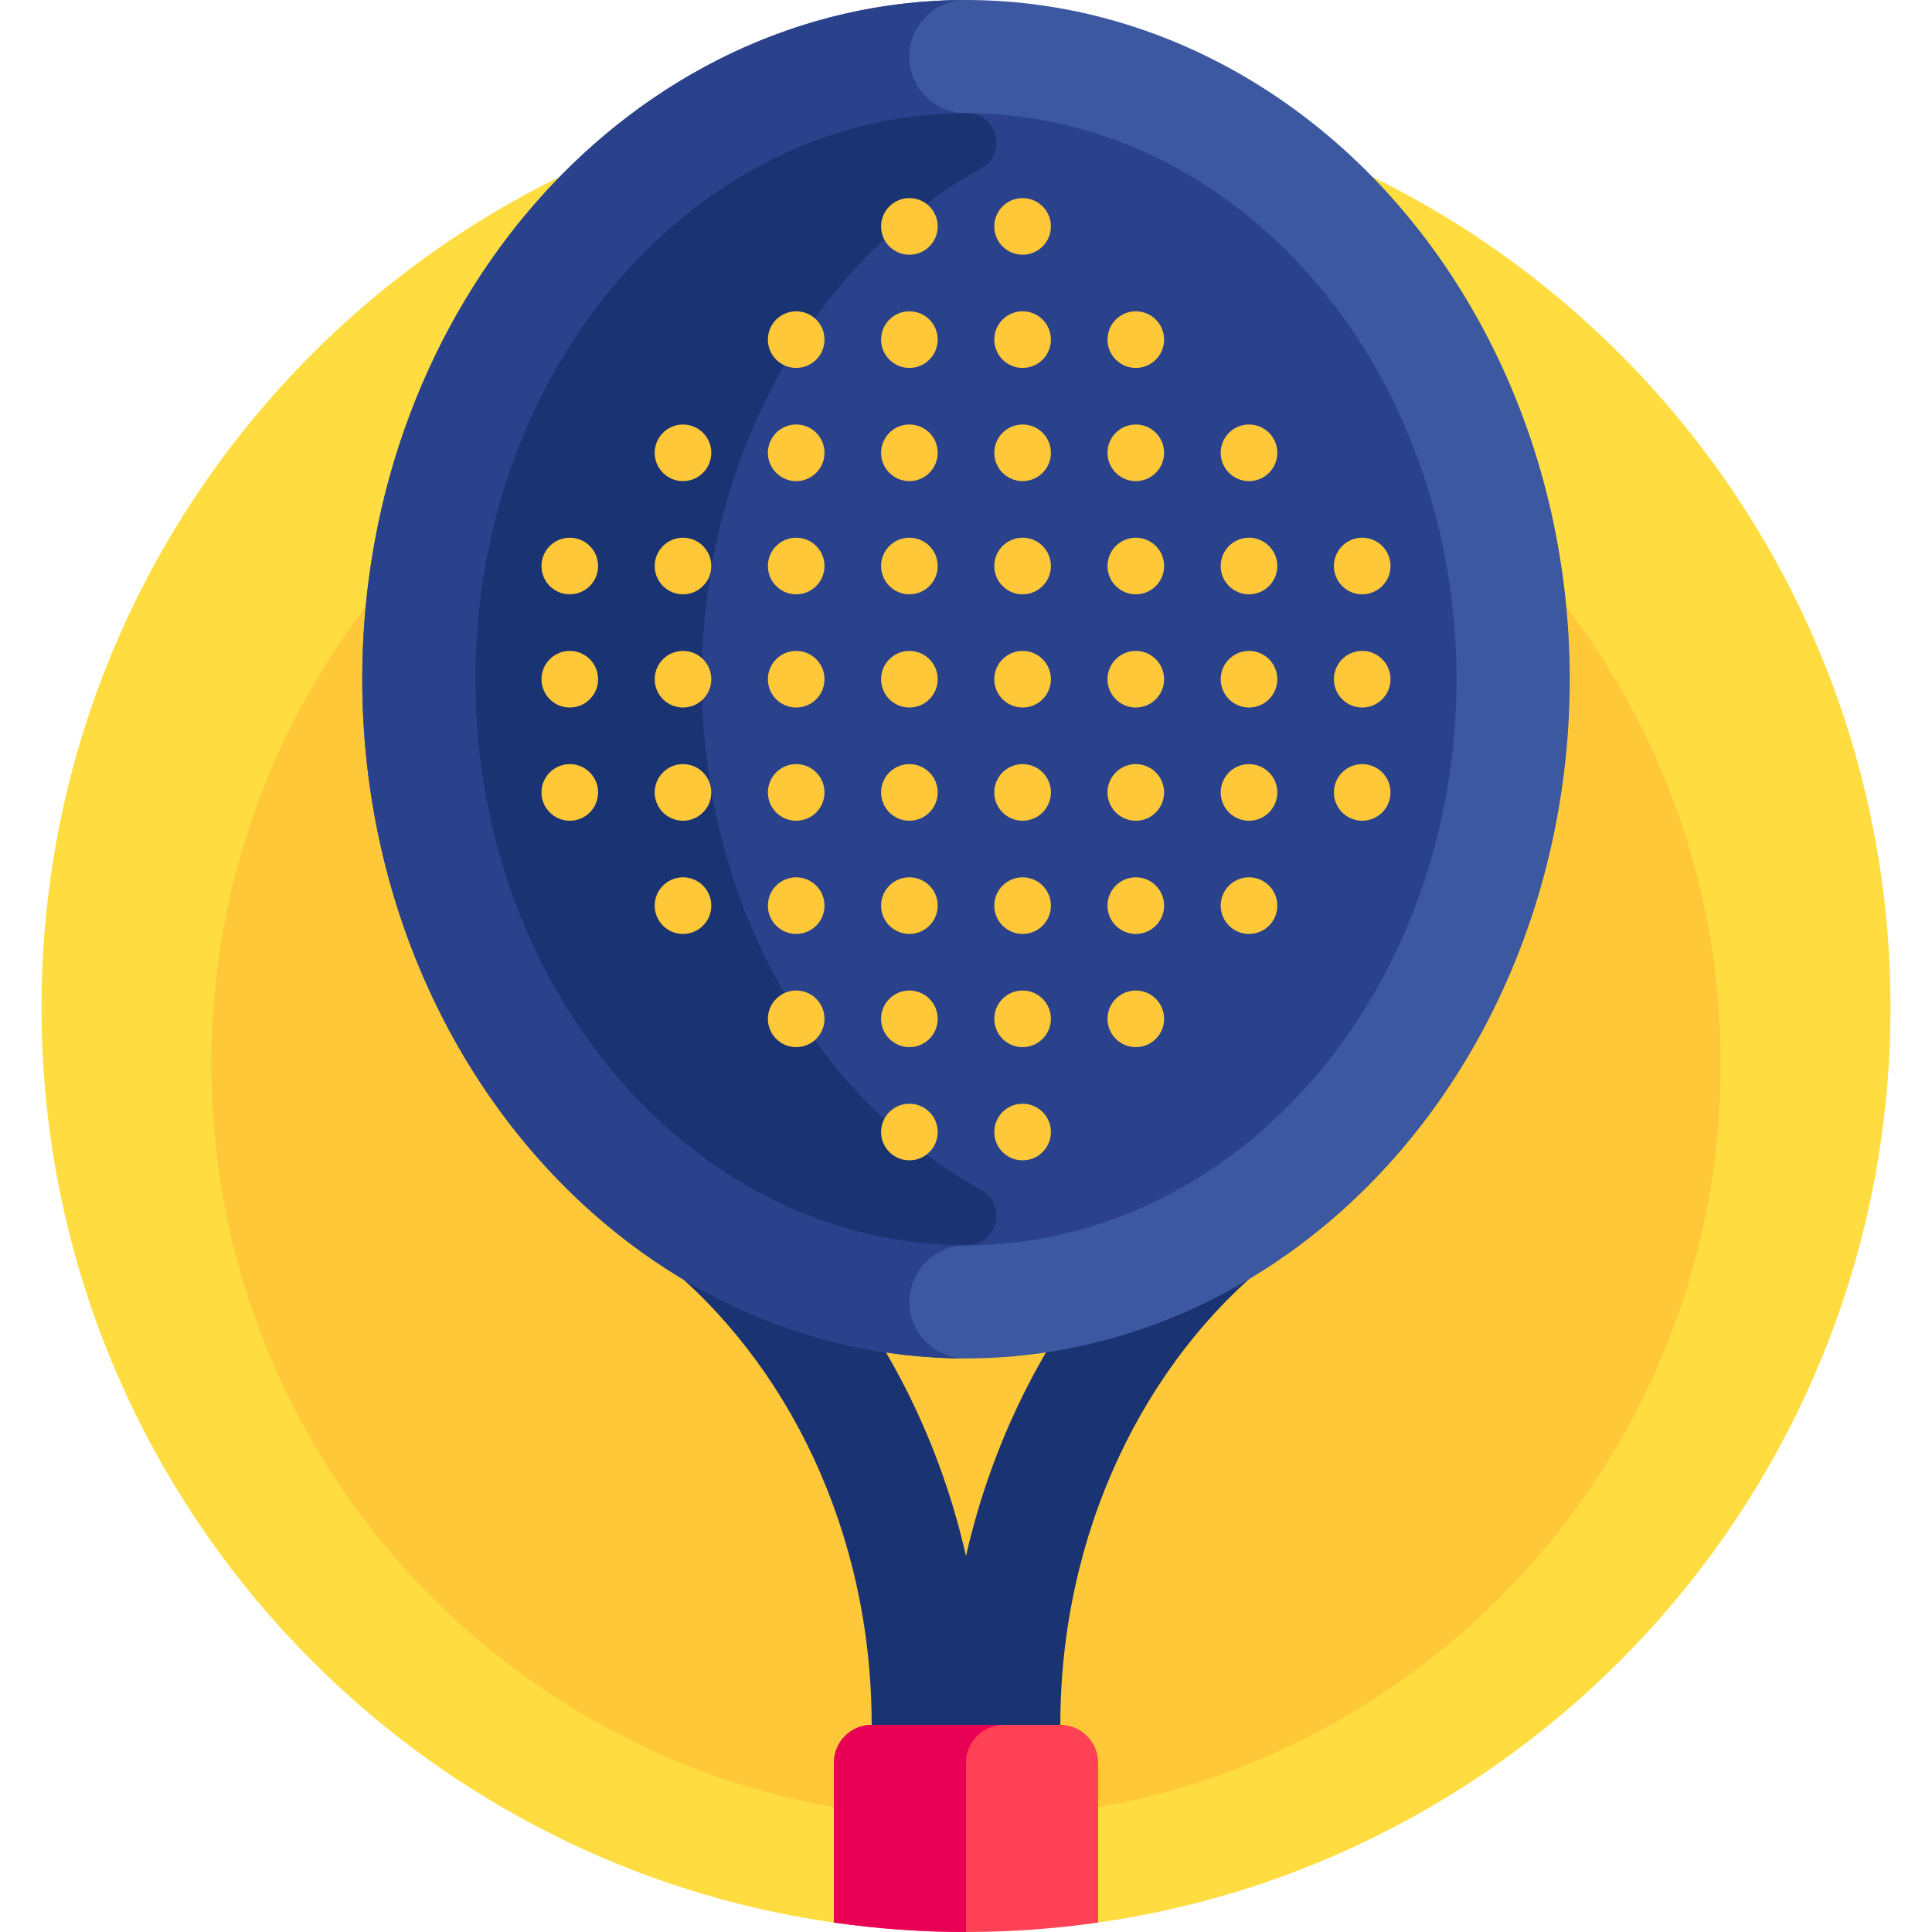 <?xml version="1.0" encoding="UTF-8"?>
<svg xmlns="http://www.w3.org/2000/svg" id="Capa_1" height="512" viewBox="0 0 512 512" width="512">
  <g>
    <g>
      <path d="m256 22c-135.31 0-245 109.69-245 245 0 123.425 91.272 225.515 210 242.5l35-19.352 35 19.352c118.728-16.985 210-119.075 210-242.5 0-135.31-109.69-245-245-245z" fill="#ffdd40"></path>
    </g>
    <g>
      <path d="m456 282c0 110.457-89.543 200-200 200s-200-89.543-200-200 89.543-200 200-200 200 89.543 200 200z" fill="#ffc839"></path>
    </g>
    <g>
      <path d="m294.459 333.809c-18.214 21.78-31.659 48.662-38.459 78.541-6.8-29.879-20.245-56.761-38.459-78.541h-42.606c33.852 27.106 56.065 72.265 56.065 123.305l25 10 25-10c0-51.04 22.213-96.199 56.064-123.306h-42.605z" fill="#1a3372"></path>
    </g>
    <g>
      <ellipse cx="256" cy="180" fill="#3c58a0" rx="160" ry="180"></ellipse>
    </g>
    <g>
      <path d="m241 345c0-8.284 6.716-15 15-15v-300c-8.284 0-15-6.716-15-15s6.716-15 15-15c-88.366 0-160 80.589-160 180s71.634 180 160 180c-8.284 0-15-6.716-15-15z" fill="#2a428c"></path>
    </g>
    <g>
      <ellipse cx="256" cy="180" fill="#2a428c" rx="130" ry="150"></ellipse>
    </g>
    <g>
      <path d="m186 180c0-59.614 30.297-111.212 74.057-135.381 6.993-3.862 4.242-14.597-3.747-14.618-.103 0-.206 0-.31 0-71.683 0-130 67.29-130 150s58.317 150 130 150h.31c7.989-.022 10.74-10.756 3.747-14.618-43.76-24.171-74.057-75.769-74.057-135.383z" fill="#1a3372"></path>
    </g>
    <g>
      <path d="m281 457.114h-50c-5.523 0-10 4.477-10 10v42.386c11.433 1.636 23.115 2.5 35 2.5s23.567-.864 35-2.5v-42.386c0-5.523-4.477-10-10-10z" fill="#ff4155"></path>
    </g>
    <g>
      <path d="m221 467.114v42.386c11.433 1.636 23.115 2.5 35 2.5v-44.886c0-5.523 4.477-10 10-10h-35c-5.523 0-10 4.477-10 10z" fill="#e80054"></path>
    </g>
    <g>
      <g>
        <circle cx="271" cy="180" fill="#ffc839" r="7.5"></circle>
      </g>
      <g>
        <circle cx="241" cy="180" fill="#ffc839" r="7.5"></circle>
      </g>
      <g>
        <circle cx="211" cy="180" fill="#ffc839" r="7.5"></circle>
      </g>
      <g>
        <circle cx="181" cy="180" fill="#ffc839" r="7.5"></circle>
      </g>
      <g>
        <circle cx="151" cy="180" fill="#ffc839" r="7.5"></circle>
      </g>
      <g>
        <circle cx="301" cy="180" fill="#ffc839" r="7.5"></circle>
      </g>
      <g>
        <circle cx="331" cy="180" fill="#ffc839" r="7.5"></circle>
      </g>
      <g>
        <circle cx="361" cy="180" fill="#ffc839" r="7.5"></circle>
      </g>
    </g>
    <g>
      <g>
        <circle cx="271" cy="150" fill="#ffc839" r="7.5"></circle>
      </g>
      <g>
        <circle cx="241" cy="150" fill="#ffc839" r="7.5"></circle>
      </g>
      <g>
        <circle cx="211" cy="150" fill="#ffc839" r="7.5"></circle>
      </g>
      <g>
        <circle cx="181" cy="150" fill="#ffc839" r="7.5"></circle>
      </g>
      <g>
        <circle cx="151" cy="150" fill="#ffc839" r="7.5"></circle>
      </g>
      <g>
        <circle cx="301" cy="150" fill="#ffc839" r="7.5"></circle>
      </g>
      <g>
        <circle cx="331" cy="150" fill="#ffc839" r="7.5"></circle>
      </g>
      <g>
        <circle cx="361" cy="150" fill="#ffc839" r="7.5"></circle>
      </g>
    </g>
    <g>
      <g>
        <circle cx="271" cy="120" fill="#ffc839" r="7.5"></circle>
      </g>
      <g>
        <circle cx="241" cy="120" fill="#ffc839" r="7.5"></circle>
      </g>
      <g>
        <circle cx="211" cy="120" fill="#ffc839" r="7.5"></circle>
      </g>
      <g>
        <circle cx="181" cy="120" fill="#ffc839" r="7.5"></circle>
      </g>
      <g>
        <circle cx="301" cy="120" fill="#ffc839" r="7.5"></circle>
      </g>
      <g>
        <circle cx="331" cy="120" fill="#ffc839" r="7.5"></circle>
      </g>
    </g>
    <g>
      <g>
        <circle cx="271" cy="90" fill="#ffc839" r="7.5"></circle>
      </g>
      <g>
        <circle cx="241" cy="90" fill="#ffc839" r="7.5"></circle>
      </g>
      <g>
        <circle cx="211" cy="90" fill="#ffc839" r="7.5"></circle>
      </g>
      <g>
        <circle cx="301" cy="90" fill="#ffc839" r="7.5"></circle>
      </g>
    </g>
    <g>
      <g>
        <circle cx="271" cy="60" fill="#ffc839" r="7.5"></circle>
      </g>
      <g>
        <circle cx="241" cy="60" fill="#ffc839" r="7.5"></circle>
      </g>
    </g>
    <g>
      <g>
        <circle cx="241" cy="210" fill="#ffc839" r="7.5"></circle>
      </g>
      <g>
        <circle cx="271" cy="210" fill="#ffc839" r="7.5"></circle>
      </g>
      <g>
        <circle cx="301" cy="210" fill="#ffc839" r="7.5"></circle>
      </g>
      <g>
        <circle cx="331" cy="210" fill="#ffc839" r="7.5"></circle>
      </g>
      <g>
        <circle cx="361" cy="210" fill="#ffc839" r="7.5"></circle>
      </g>
      <g>
        <circle cx="211" cy="210" fill="#ffc839" r="7.5"></circle>
      </g>
      <g>
        <circle cx="181" cy="210" fill="#ffc839" r="7.5"></circle>
      </g>
      <g>
        <circle cx="151" cy="210" fill="#ffc839" r="7.5"></circle>
      </g>
    </g>
    <g>
      <g>
        <circle cx="241" cy="240" fill="#ffc839" r="7.5"></circle>
      </g>
      <g>
        <circle cx="271" cy="240" fill="#ffc839" r="7.5"></circle>
      </g>
      <g>
        <circle cx="301" cy="240" fill="#ffc839" r="7.5"></circle>
      </g>
      <g>
        <circle cx="331" cy="240" fill="#ffc839" r="7.5"></circle>
      </g>
      <g>
        <circle cx="211" cy="240" fill="#ffc839" r="7.5"></circle>
      </g>
      <g>
        <circle cx="181" cy="240" fill="#ffc839" r="7.5"></circle>
      </g>
    </g>
    <g>
      <g>
        <circle cx="241" cy="270" fill="#ffc839" r="7.5"></circle>
      </g>
      <g>
        <circle cx="271" cy="270" fill="#ffc839" r="7.5"></circle>
      </g>
      <g>
        <circle cx="301" cy="270" fill="#ffc839" r="7.5"></circle>
      </g>
      <g>
        <circle cx="211" cy="270" fill="#ffc839" r="7.5"></circle>
      </g>
    </g>
    <g>
      <g>
        <circle cx="241" cy="300" fill="#ffc839" r="7.5"></circle>
      </g>
      <g>
        <circle cx="271" cy="300" fill="#ffc839" r="7.5"></circle>
      </g>
    </g>
  </g>
</svg>

